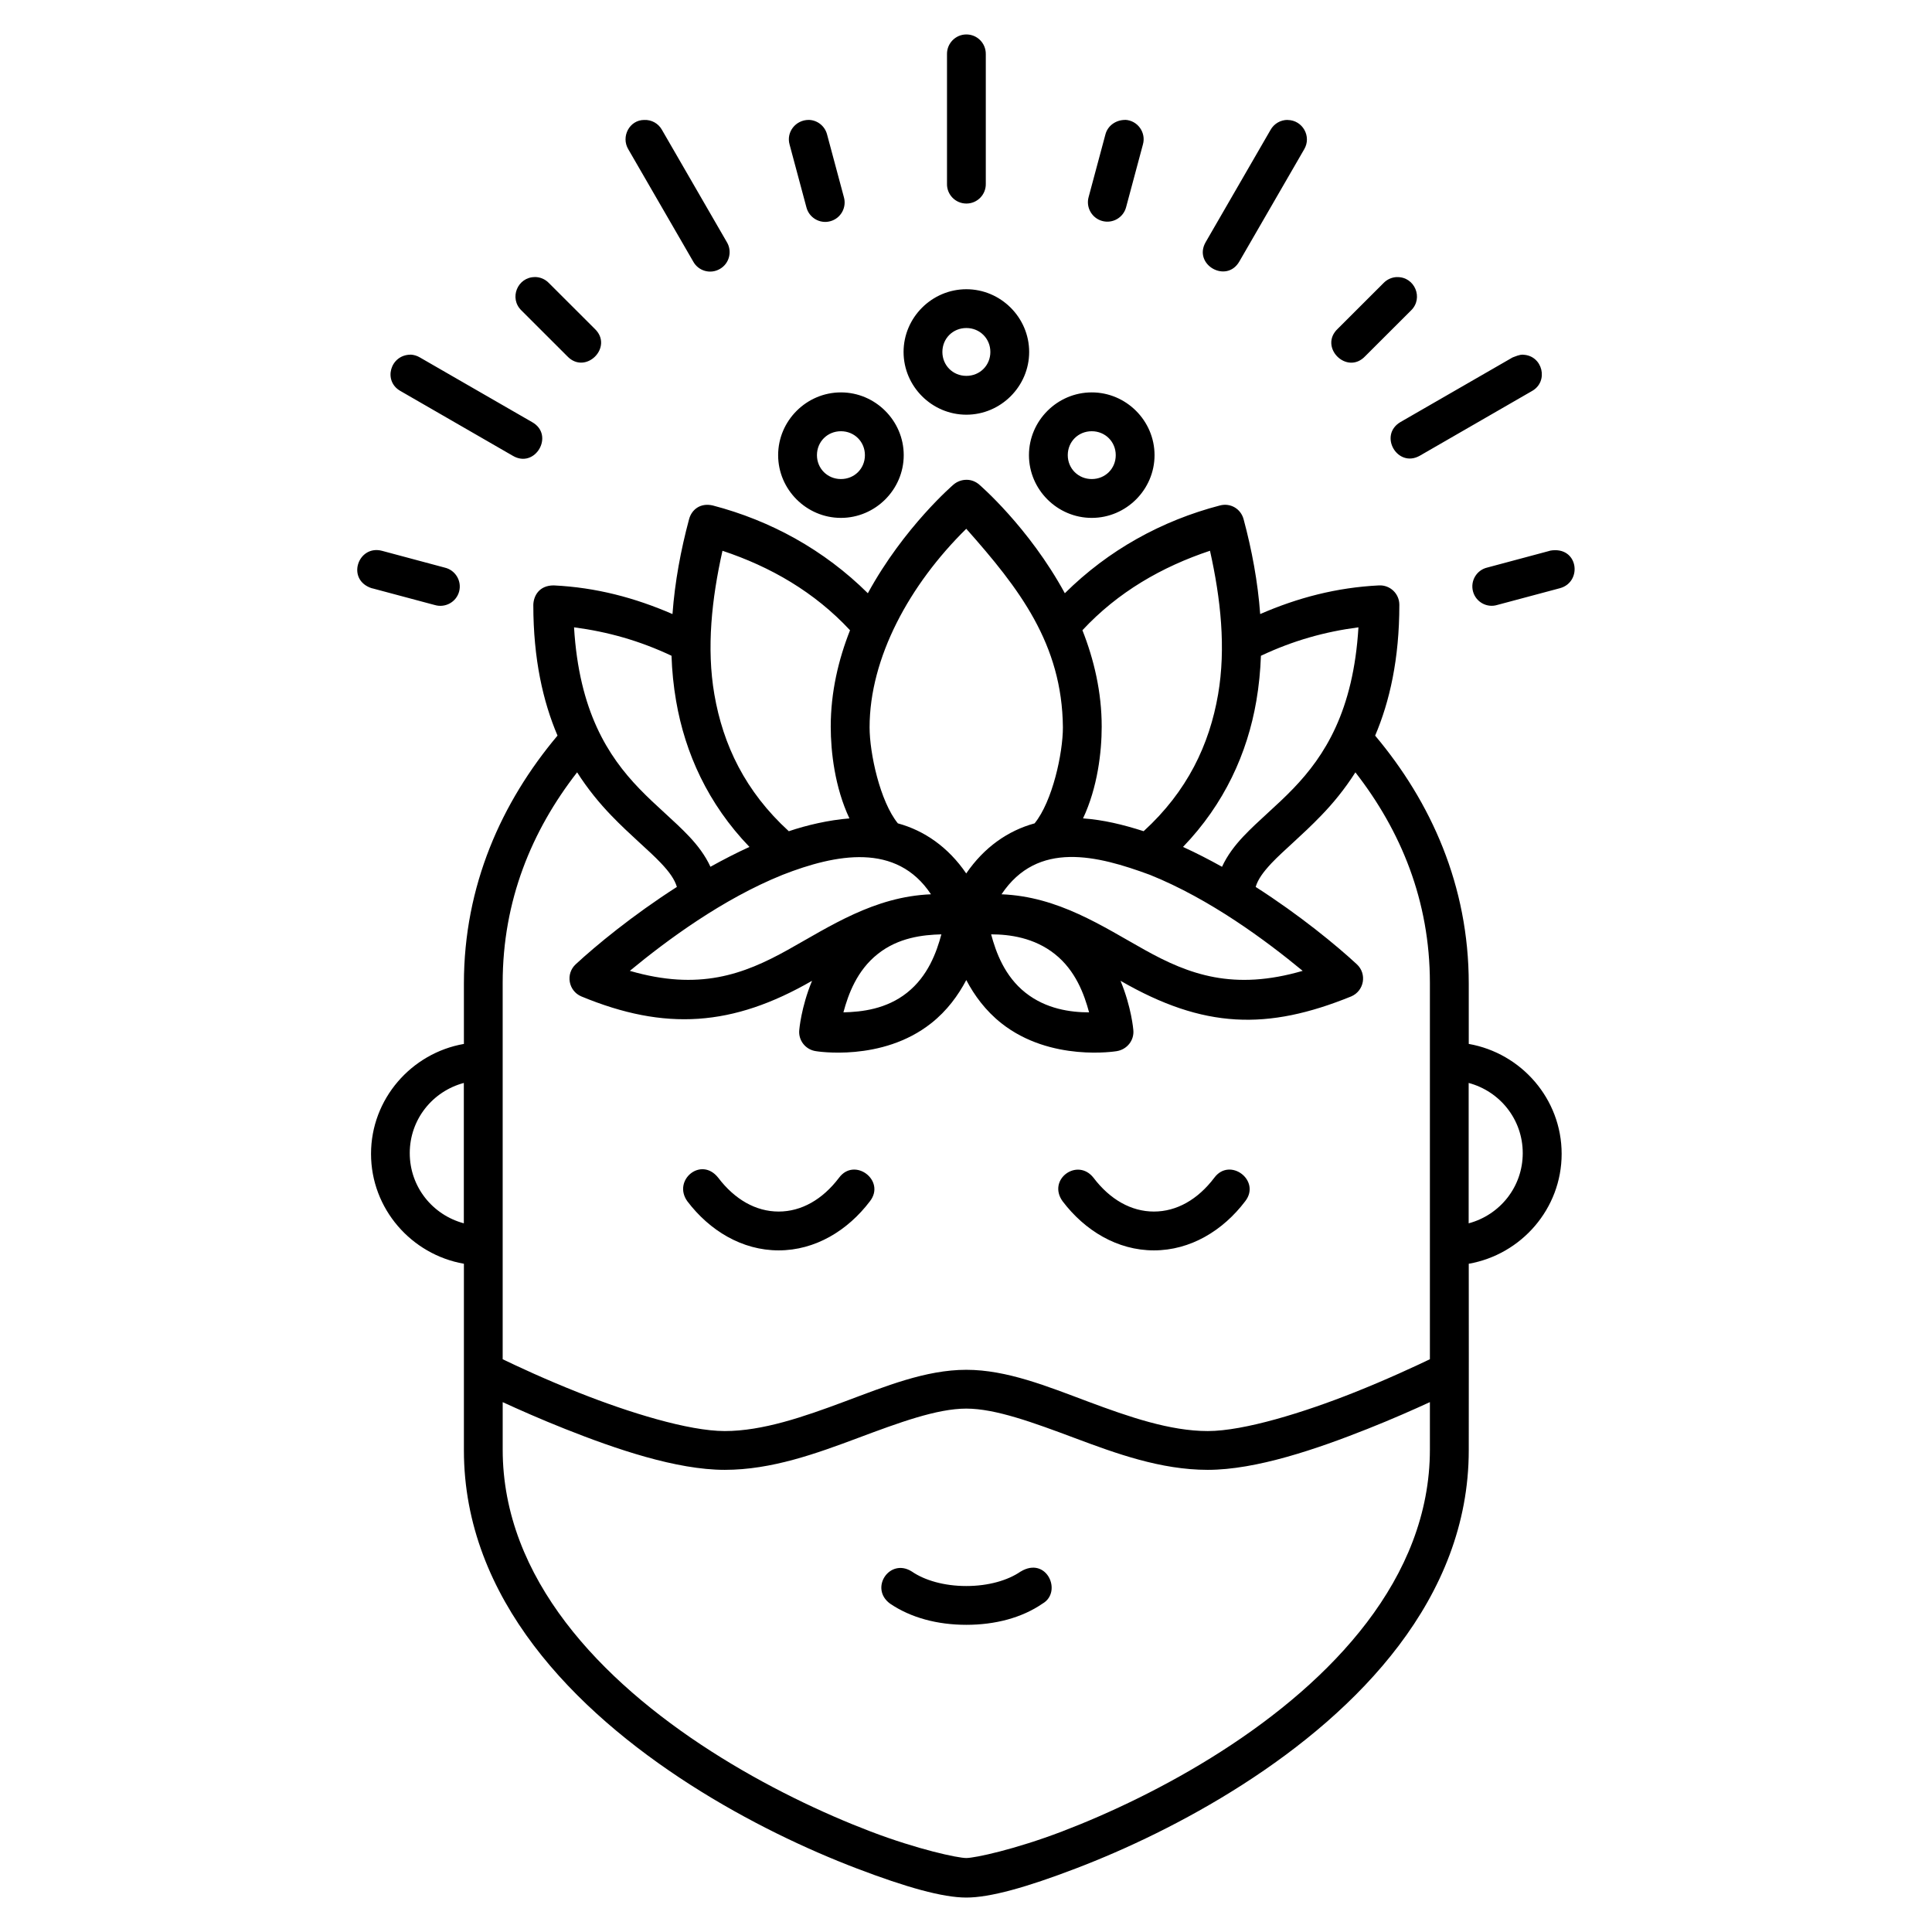 <?xml version="1.0" encoding="UTF-8"?>
<!-- Uploaded to: ICON Repo, www.iconrepo.com, Generator: ICON Repo Mixer Tools -->
<svg fill="#000000" width="800px" height="800px" version="1.1" viewBox="144 144 512 512" xmlns="http://www.w3.org/2000/svg">
 <path d="m400.03 153.13c-2.84 0.039-5.106 2.394-5.066 5.219v34.289c-0.094 2.918 2.238 5.305 5.141 5.305 2.906 0 5.234-2.394 5.141-5.305v-34.289c0.039-2.918-2.32-5.262-5.219-5.219zm-41.711 22.648c-3.461 0-6.012 3.223-5.066 6.547l4.441 16.559c0.684 2.789 3.539 4.504 6.332 3.746 2.793-0.742 4.418-3.66 3.602-6.426l-4.441-16.555c-0.566-2.223-2.555-3.832-4.871-3.875zm83.855 0c-2.449 0-4.637 1.523-5.234 3.875l-4.441 16.555c-0.77 2.742 0.859 5.617 3.625 6.359 2.766 0.742 5.606-0.914 6.316-3.703l4.441-16.559c0.906-3.18-1.395-6.394-4.707-6.547zm43.07 0c-1.883-0.012-3.625 1-4.543 2.656l-17.164 29.699c-3.477 5.949 5.484 11.129 8.91 5.148l17.164-29.695c2.039-3.398-0.391-7.75-4.367-7.789zm-170.52 0.012c-3.902 0-6.219 4.426-4.215 7.777l17.172 29.695c1.375 2.57 4.594 3.484 7.109 2.004 2.512-1.438 3.328-4.699 1.793-7.168l-17.164-29.695c-0.945-1.699-2.758-2.699-4.691-2.613zm-28.977 41.637c-4.613 0.008-6.887 5.613-3.578 8.828l12.137 12.125c4.848 5.152 12.43-2.438 7.269-7.277l-12.137-12.121c-0.973-1-2.301-1.566-3.688-1.566zm228.46 0c-1.336 0.039-2.609 0.609-3.539 1.566l-12.137 12.121c-5.16 4.844 2.422 12.43 7.269 7.277l12.145-12.125c3.363-3.266 0.953-8.969-3.738-8.828zm-114.11 3.223c-9.129 0-16.641 7.5-16.641 16.625 0 9.129 7.516 16.625 16.641 16.625s16.641-7.496 16.641-16.625c0-9.125-7.512-16.625-16.641-16.625zm0 10.281c3.574 0 6.359 2.789 6.359 6.34 0 3.57-2.781 6.34-6.359 6.34-3.574 0-6.356-2.789-6.356-6.34 0-3.57 2.781-6.34 6.356-6.34zm-147.27 7.062c-5.391 0-7.402 6.992-2.695 9.629l29.734 17.148c5.977 3.57 11.207-5.527 5.133-8.914l-29.734-17.137c-0.742-0.438-1.578-0.695-2.438-0.742zm294.81 0c-0.984-0.039-1.957 0.438-2.805 0.742l-29.734 17.137c-5.812 3.484-0.766 12.211 5.141 8.914l29.734-17.148c4.539-2.527 2.863-9.449-2.34-9.629zm-180.78 9.996c-9.129 0-16.641 7.504-16.641 16.633 0 9.125 7.512 16.625 16.641 16.625 9.125 0 16.641-7.5 16.641-16.625 0-9.129-7.516-16.633-16.641-16.633zm66.469 0c-9.129 0-16.641 7.504-16.641 16.633 0 9.125 7.512 16.625 16.641 16.625 9.129 0 16.641-7.5 16.641-16.625 0-9.129-7.512-16.633-16.641-16.633zm-66.469 10.293c3.574 0 6.356 2.789 6.356 6.34 0 3.57-2.781 6.332-6.356 6.332-3.574 0-6.356-2.789-6.356-6.332 0-3.57 2.781-6.34 6.356-6.34zm66.469 0c3.574 0 6.359 2.789 6.359 6.34 0 3.57-2.781 6.332-6.359 6.332-3.574 0-6.356-2.789-6.356-6.332 0-3.57 2.781-6.34 6.356-6.34zm-33.121 12.871c-1.289-0.02-2.539 0.438-3.512 1.262 0 0-13.133 11.238-22.703 28.801-11.578-11.473-25.715-19.246-41.117-23.266-3.223-0.742-5.574 1.047-6.266 3.66-2.184 8.133-3.766 16.59-4.391 25.121-9.953-4.312-20.191-7.047-31.48-7.594-3.938 0-5.336 2.875-5.402 5.141 0 14.395 2.582 25.664 6.414 34.664-14.809 17.613-24.809 39.734-24.809 65.727v15.98c-13.93 2.438-24.613 14.578-24.613 29.129s10.684 26.688 24.613 29.129v49.43c0 39.367 29.375 69 59.965 88.617 15.297 9.809 31.047 17.207 44.148 22.203 13.102 5 22.766 7.715 29.035 7.715 6.269 0 15.934-2.699 29.035-7.715 13.102-4.996 28.855-12.395 44.152-22.203 30.59-19.617 59.961-49.25 59.961-88.617 0.039-16.566 0-32.859 0-49.43 13.93-2.438 24.617-14.578 24.617-29.129s-10.688-26.688-24.617-29.129v-15.98c0-25.988-10.004-48.109-24.809-65.719 3.832-9.004 6.414-20.273 6.414-34.672 0-2.961-2.457-5.281-5.391-5.141-11.289 0.566-21.531 3.266-31.488 7.594-0.621-8.531-2.207-16.988-4.391-25.121-0.762-2.832-3.527-4.379-6.266-3.66-15.402 4.008-29.535 11.789-41.113 23.266-9.57-17.57-22.699-28.801-22.699-28.801-0.91-0.785-2.074-1.262-3.289-1.262zm-0.133 12.98c14.012 15.797 25.406 30.477 25.609 52.621 0 6.863-2.762 19.613-7.5 25.445-7.016 1.918-13.355 6.305-18.121 13.273-4.762-6.969-11.102-11.367-18.117-13.273-4.734-5.832-7.492-18.578-7.492-25.445 0-18.457 10.594-37.836 25.617-52.621zm-157.44 15.77 16.582 4.434c2.781 0.828 5.707-0.785 6.457-3.57 0.754-2.789-0.973-5.68-3.797-6.34l-16.582-4.441c-6.441-1.742-9.699 7.769-2.656 9.941zm312.11-9.941-16.582 4.441c-2.832 0.652-4.551 3.527-3.797 6.34 0.75 2.789 3.676 4.434 6.457 3.57l16.582-4.434c6.09-1.656 4.894-11.312-2.66-9.941zm-219.28 0c12.727 4.223 24.391 10.93 33.805 21.066-3.066 7.762-5.113 16.375-5.113 25.543 0 6.644 1.078 16.09 4.953 24.316-5.516 0.438-11.305 1.785-16.062 3.398-11.574-10.562-17.434-22.918-19.73-36.25-2.113-12.273-0.707-25.332 2.148-38.066zm129.2 0c2.852 12.734 4.254 25.793 2.144 38.066-2.297 13.332-8.16 25.688-19.73 36.25-5.578-1.785-10.676-3.004-16.059-3.398 3.871-8.227 4.945-17.668 4.945-24.316 0-9.168-2.047-17.781-5.109-25.543 9.414-10.133 21.082-16.824 33.812-21.066zm-168.54 20.285c8.938 1.176 17.328 3.527 25.836 7.535 0.133 4.008 0.531 8.02 1.219 11.988 2.383 13.824 8.43 27.238 19.434 38.672-3.516 1.609-6.977 3.398-10.336 5.262-1.375-3.004-3.414-5.676-5.629-8.023-3.984-4.223-8.719-7.996-13.254-12.715-8.281-8.605-15.934-20.5-17.266-42.723zm207.88 0c-1.332 22.223-8.984 34.113-17.266 42.723-4.535 4.719-9.266 8.488-13.254 12.715-2.211 2.352-4.254 5.004-5.633 8.023-3.363-1.871-6.824-3.66-10.34-5.262 11.004-11.434 17.051-24.848 19.43-38.672 0.684-3.965 1.074-7.981 1.219-11.988 8.508-4.008 16.898-6.371 25.836-7.535zm-207.06 38.426c2.844 4.469 5.957 8.223 9.039 11.426 5.078 5.277 9.961 9.219 13.188 12.641 2.273 2.394 3.609 4.312 4.215 6.305-11.734 7.512-21.492 15.566-26.816 20.504-2.734 2.527-1.945 7.047 1.48 8.508 22.191 9.195 40.102 8 61.156-4.137-2.918 7.039-3.387 13.02-3.387 13.02-0.305 2.742 1.656 5.238 4.398 5.629 0 0 17.488 2.961 30.555-7.394 4.203-3.309 7.18-7.422 9.305-11.453 2.125 4.051 5.102 8.129 9.305 11.453 13.066 10.348 30.555 7.394 30.555 7.394 2.742-0.438 4.691-2.875 4.406-5.629 0 0-0.469-5.981-3.394-13.02 22.062 12.738 38.91 13.176 61.152 4.137 3.434-1.48 4.215-5.973 1.48-8.508-5.328-4.938-15.082-12.992-26.816-20.504 0.602-2.004 1.941-3.875 4.211-6.305 3.223-3.398 8.105-7.359 13.184-12.641 3.082-3.18 6.191-6.949 9.035-11.418 12.039 15.465 19.742 34.008 19.742 55.812v99.719c-3.828 1.828-11.297 5.332-20.34 8.918-12.961 5.148-28.895 10.117-38.523 10.117-9.988 0-20.852-3.746-31.688-7.793-10.832-4.051-21.559-8.441-32.316-8.441-10.758 0-21.484 4.398-32.316 8.441-10.832 4.051-21.695 7.793-31.688 7.793-9.629 0-25.562-4.969-38.523-10.117-9.039-3.57-16.5-7.074-20.328-8.914v-99.723c0-21.809 7.691-40.355 19.727-55.816zm93.777 32.324c-15.066 0.609-26.793 8.52-37.945 14.73-11.758 6.547-23.547 10.883-41.863 5.559 9.812-8.102 24.57-19.035 40.48-25.445 14.18-5.543 30.203-8.621 39.328 5.156zm58.023-5.156c15.91 6.406 30.672 17.344 40.48 25.445-18.312 5.328-30.105 1-41.863-5.559-11.152-6.211-22.879-14.141-37.945-14.73 9.566-14.336 25.383-10.301 39.324-5.156zm-55.266 15.773c-1.293 4.805-3.578 11.094-9.098 15.465-5.473 4.356-11.969 5.09-16.863 5.207 1.289-4.801 3.574-11.098 9.098-15.469 5.469-4.356 11.969-5.082 16.863-5.203zm13.184 0c4.891 0 11.387 0.871 16.859 5.203 5.523 4.371 7.809 10.672 9.098 15.469-4.891 0-11.387-0.871-16.859-5.207-5.519-4.371-7.809-10.66-9.098-15.465zm126.55 39.379c8.297 2.223 14.332 9.668 14.332 18.602s-6.035 16.379-14.332 18.602zm-266.29 0v37.199c-8.297-2.223-14.332-9.668-14.332-18.598 0-8.934 6.035-16.379 14.332-18.602zm59.219 31.34c5.906 7.797 14.52 13.031 24.207 13.031s18.301-5.234 24.203-13.031c4.25-5.484-4.078-11.789-8.203-6.211-4.387 5.789-9.984 8.953-16 8.953s-11.617-3.18-16.004-8.953c-4.531-5.766-12.172 0.652-8.203 6.211zm99.449 0c5.906 7.797 14.52 13.031 24.207 13.031s18.301-5.234 24.203-13.031c4.25-5.484-4.078-11.789-8.203-6.211-4.383 5.789-9.984 8.953-16 8.953-6.016 0-11.621-3.18-16.004-8.953-4.258-5.422-12.332 0.438-8.203 6.211zm97.348 53.246v12.566c0 34.199-26.086 61.266-55.23 79.953-14.57 9.344-29.758 16.492-42.258 21.262s-23.105 7.035-25.375 7.035-12.867-2.266-25.367-7.035-27.688-11.922-42.258-21.262c-29.145-18.688-55.23-45.758-55.23-79.953v-12.562c4.281 1.961 10.059 4.531 16.535 7.098 13.426 5.332 29.488 10.844 42.316 10.844 12.469 0 24.352-4.359 35.277-8.438 10.93-4.094 20.977-7.793 28.723-7.793s17.797 3.703 28.723 7.793c10.93 4.094 22.812 8.438 35.277 8.438 12.828 0 28.895-5.516 42.32-10.844 6.481-2.57 12.258-5.129 16.543-7.102zm-108.47 44.902c-3.332 2.309-8.484 3.832-14.391 3.832-5.891 0-11.059-1.523-14.414-3.832-5.863-3.746-11.344 4.426-5.789 8.496 5.504 3.746 12.574 5.617 20.203 5.617 7.609 0 14.699-1.828 20.227-5.633 5.332-3.094 1.051-12.66-5.832-8.473z"/>
</svg>